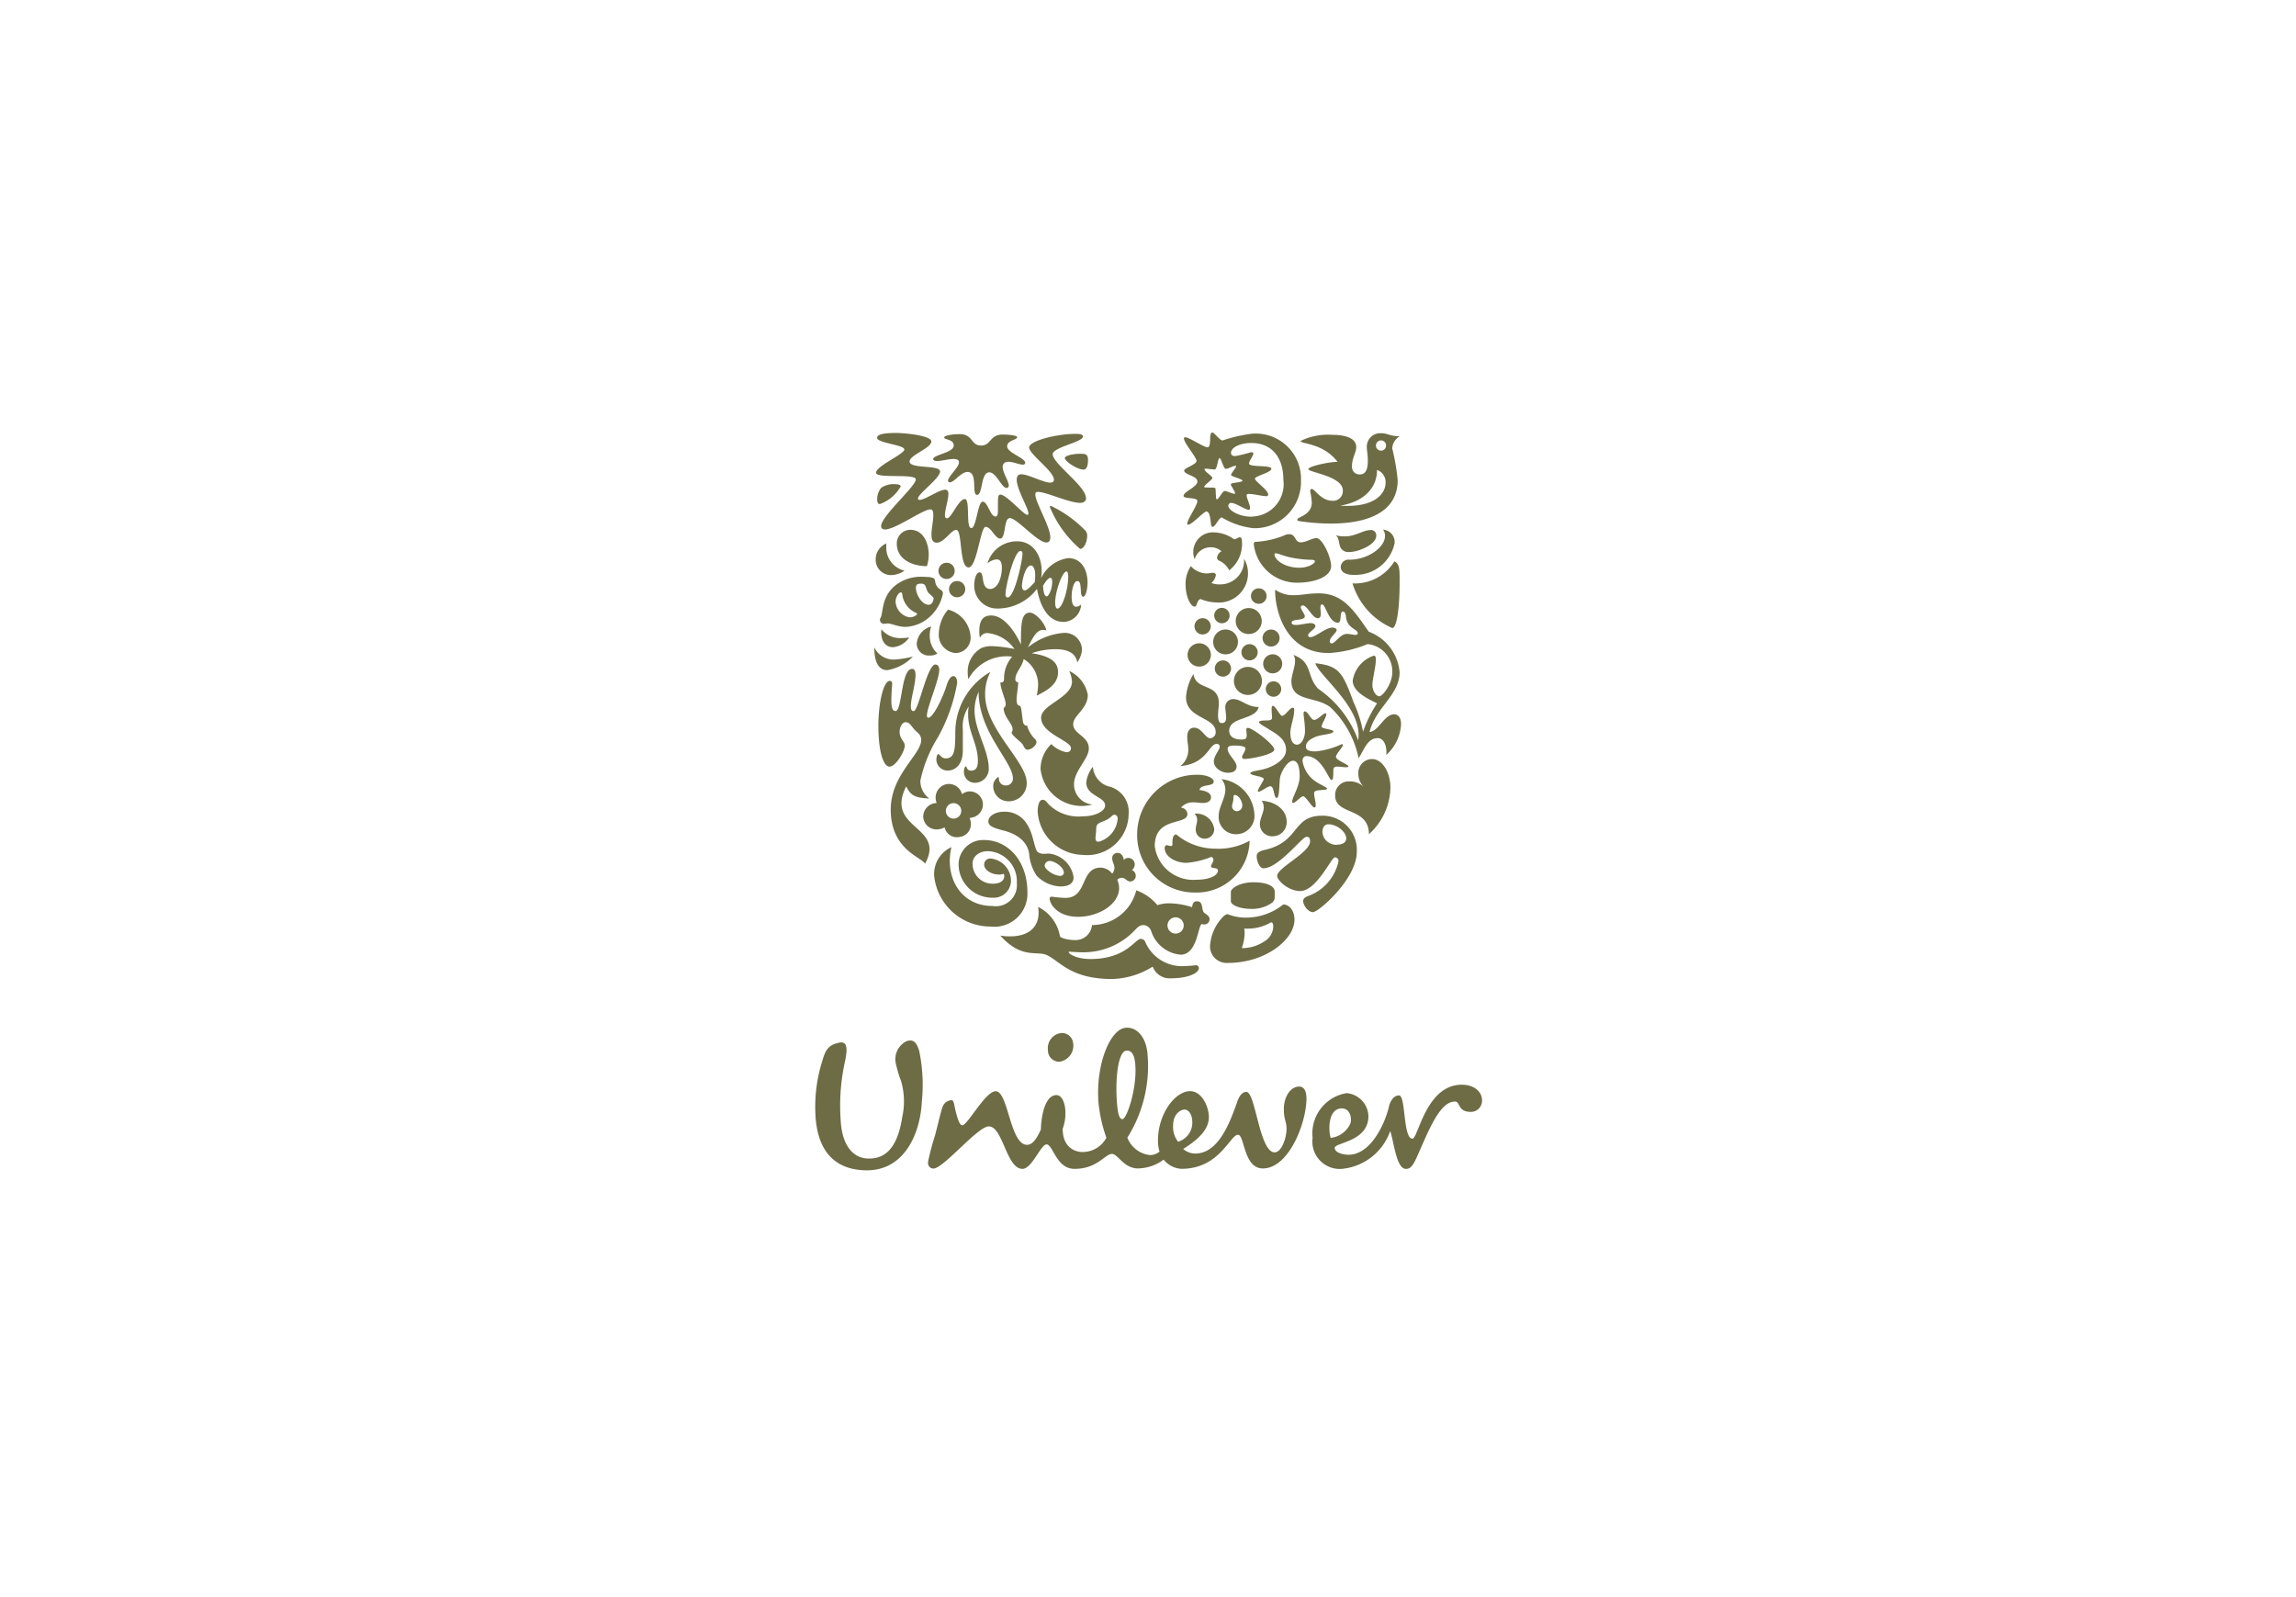 <svg xmlns="http://www.w3.org/2000/svg" xmlns:xlink="http://www.w3.org/1999/xlink" width="138" height="96" viewBox="0 0 138 96">
  <defs>
    <clipPath id="clip-_4.5_unilever">
      <rect width="138" height="96"/>
    </clipPath>
  </defs>
  <g id="_4.5_unilever" data-name="4.5 unilever" clip-path="url(#clip-_4.5_unilever)">
    <g id="Group_1109" data-name="Group 1109" transform="translate(49 26)">
      <path id="Path_15437" data-name="Path 15437" d="M18.288,365.9a1.612,1.612,0,0,0,1.4-.859,8.621,8.621,0,0,1-.484-2.226c-.138-2.23.722-4.328,1.663-4.385.689-.042,1.241.611,1.3,1.667a8.066,8.066,0,0,1-1.219,4.939,1.644,1.644,0,0,0,1.357,1.048.893.893,0,0,0,.576-.208,2.277,2.277,0,0,1-.093-.667c0-1.61,1.035-2.967,1.932-2.967.713,0,1.127.943,1.127,1.565,0,.735-.621,1.334-1.541,1.91a1.1,1.1,0,0,0,.713.276c1.312,0,2-1.588,2.507-3.037.092-.277.253-.668.575-.668.553,0,.783,3.634,1.7,3.634.392,0,.714-.806.714-1.425,0-.46-.161-.506-.161-1.174,0-.735.391-1.356.921-1.356.322,0,.438.32.438.711,0,1.472-1.059,4.21-2.621,4.21-1.175,0-1.083-2.024-1.5-2.024-.462,0-1.106,2.047-3.381,2.047a1.459,1.459,0,0,1-1.081-.553,2.649,2.649,0,0,1-1.542.529c-.85,0-1.218-.874-1.563-.874-.415,0-.873.9-2.255.9-1.1,0-1.288-1.471-1.678-1.471-.346,0-.875,1.471-1.449,1.471-.968,0-1.173-2.553-2.025-2.553-.667,0-2.775,2.593-3.346,2.534-.23-.024-.327-.2-.3-.426a16.066,16.066,0,0,1,.418-1.573c.186-.7.357-1.466.452-1.711a.612.612,0,0,1,.555-.4c.1.01.135.2.166.361.116.569.278,1.149.461,1.149.323,0,1.39-2.047,2.011-2.047.76,0,.852,3.221,1.886,3.221.346,0,.6-.413.829-.92.024-.853.253-2.069.943-2.069.484,0,.714,1.08.368,2.024,0,1.126.736,1.4,1.219,1.4m18.4-2.759c-.285,1.182-1.149,2.921-2.439,2.921-.3,0-.828-.116-.828-.415,0-.322,2.025-.367,2.025-1.909a1.433,1.433,0,0,0-1.311-1.38,2.454,2.454,0,0,0-2.045,2.692,1.646,1.646,0,0,0,1.745,1.862,3.417,3.417,0,0,0,2.921-2.278c.231.69.367,2.278.944,2.278.229,0,.391-.115.668-.735.688-1.542,1.355-3.313,2.276-3.313.344,0,.138.622.966.622a.672.672,0,0,0,.665-.692c0-.529-.482-.942-1.218-.942-2.162,0-2.621,3.243-2.966,3.243-.576,0-.391-2.6-.806-2.6-.368,0-.549.439-.6.644M21.43,360.718c-.04-.642-.2-.933-.541-.909-.458.028-.67,1.469-.576,2.984.06.988.207,1.141.344,1.131.253-.014.861-1.781.773-3.205m-3.741-1.351a.675.675,0,0,0-.713-.62.913.913,0,0,0-.8,1.034.675.675,0,0,0,.691.691.977.977,0,0,0,.826-1.105m7.155,4.692c0-.39-.208-.712-.459-.712-.209,0-.691.229-.691.965a1.428,1.428,0,0,0,.3.968,1.191,1.191,0,0,0,.851-1.221m8.992-.78c.484,0,.622.573.507.918a1.478,1.478,0,0,1-1.174.852c-.138-.346-.207-1.771.666-1.771M7.352,361.646a7.2,7.2,0,0,1-.31-1.026,1.205,1.205,0,0,1,.656-1.391c.414-.116.576.092.736.576a10.053,10.053,0,0,1,.161,3.081C8.5,364.773,7.56,367.05,5.214,367c-2.025-.044-2.921-1.356-3.014-3.357a9.185,9.185,0,0,1,.414-3.22c.207-.714.392-.968,1.035-1.1.506-.092.46.436.345,1.059a12.25,12.25,0,0,0-.276,3.611c.09,1.656.851,2.3,1.679,2.3,1.242.023,1.793-1.012,2.024-2.508a4.365,4.365,0,0,0-.07-2.138M34.48,331.722a4.292,4.292,0,0,0,2.392,2.685c.318-.027.44-1.514.44-2.685,0-.671.037-1.2-.317-1.319a2.789,2.789,0,0,1-2.514,1.319m.1-.513a2.4,2.4,0,0,0,2.429-1.9.743.743,0,0,0-.7-.818.538.538,0,0,1,.122.39c0,.672-1.024,1.416-2.135,1.416a.467.467,0,0,0-.525.427c0,.342.33.488.806.488m-.268-1.379a.53.53,0,0,1-.55-.268c-.11-.22-.073-.574-.281-.733a2.13,2.13,0,0,0,.6.061c.55,0,1.075-.378,1.478-.378a.316.316,0,0,1,.351.342c0,.538-1.084.977-1.6.977M7.009,339.4c.414,0,.329-2.539,1-2.539.159,0,.207.159.207.354,0,.573-.281,1.416-.281,1.879,0,.232.061.305.171.305.293,0,.806-2.8,1.306-2.8.159,0,.232.159.232.318,0,.586-.744,2.27-.744,2.746,0,.073.025.134.085.134.305,0,.916-1.318,1.11-1.977.11-.342.257-.525.391-.525s.232.135.232.415a10.35,10.35,0,0,1-1.147,3.247,8.167,8.167,0,0,0-1.062,2.611,1.3,1.3,0,0,0,.537,1.086c-.782-.049-1.1-.122-1.391-.732-1.306,2.6,2.4,2.343,1.134,4.65-.232-.414-2.063-.842-2.063-3.259,0-2.087,1.831-3.307,1.831-4.174a.557.557,0,0,0-.219-.451c-.4-.342-.415-.622-.732-.622-.233,0-.513.536-.221,1.012.1.159.184.256.184.4,0,.341-.538,1.257-.915,1.257s-.671-.939-.671-2.453c0-1.342.3-2.7.683-2.7.11,0,.147.073.147.171,0,.159-.049.476-.049,1.013,0,.574.134.623.244.623" transform="translate(-2.189 -322.655)" fill="#6e6c45"/>
      <path id="Path_15438" data-name="Path 15438" d="M206.506,343.628c.513,0,.94-.379.94-1.22v-1.245a2.132,2.132,0,0,1,.355-1.391,2.2,2.2,0,0,0-.037.488c0,1.05.586,1.77.586,2.783,0,.378-.11.586-.4.586s-.257-.257-.318-.257-.122.159-.122.33a.66.66,0,0,0,.7.659.838.838,0,0,0,.794-.854c0-1.1-.854-2.319-.854-3.49a2.739,2.739,0,0,1,.244-1.124c0,2.429,2.062,4.2,2.062,5.211a.407.407,0,0,1-.427.415.4.4,0,0,1-.415-.391c0-.085-.013-.109-.049-.109a.625.625,0,0,0-.293.562.913.913,0,0,0,.94.891,1.081,1.081,0,0,0,1.074-1.111c0-1.281-2.5-3.222-2.5-5.3a2.874,2.874,0,0,1,.317-1.367,4.2,4.2,0,0,0-2.111,3.625c0,1.05-.037,1.573-.573,1.573-.281,0-.354-.256-.452-.256-.074,0-.11.219-.11.28a.669.669,0,0,0,.659.708m21.151-12.192c.537,0,.941-.244.941-.391,0-.048-.073-.085-.233-.085a6.73,6.73,0,0,1-1.075-.11c-.513-.086-.9-.281-1.051-.281-.049,0-.073.024-.073.061,0,.317.587.806,1.491.806m-2.66-1.55a5.5,5.5,0,0,0,1.732-.379.654.654,0,0,1,.317-.085c.428,0,.317.488.709.488.3,0,.7-.257.928-.257.364,0,.889,1.148.889,1.684,0,.623-.938,1-2.05,1a2.606,2.606,0,0,1-2.6-2.331.128.128,0,0,1,.074-.122m-18.234,18.343a1.777,1.777,0,0,0-1.05,1.734A3.4,3.4,0,0,0,209.106,353a1.987,1.987,0,0,0,2.221-2.063c0-1.843-1.134-3.137-2.611-3.137a1.473,1.473,0,0,0-1.526,1.453,2.02,2.02,0,0,0,2.063,2.014,1.028,1.028,0,0,0,1.086-1.049,1.35,1.35,0,0,0-1.232-1.306.358.358,0,0,0-.378.378c0,.293.4.586.9.586a.655.655,0,0,0,.269-.049.3.3,0,0,1,.037.147c0,.281-.269.452-.684.452a1.2,1.2,0,0,1-1.221-1.2c0-.438.379-.756.928-.756a1.815,1.815,0,0,1,1.733,1.929,1.263,1.263,0,0,1-1.452,1.367c-1.953,0-2.9-1.758-2.478-3.541m12.985,4.712a.488.488,0,1,0,.488-.489.49.49,0,0,0-.488.489m.946,2.439a5.746,5.746,0,0,0,.738-.049c.183,0,.2.11.2.183,0,.269-.6.6-1.66.6a1.078,1.078,0,0,1-1.111-.7,4.812,4.812,0,0,1-2.453.744c-2.5,0-3.136-1.087-3.917-1.44-.6-.269-1.514.257-2.795-1.172a3.062,3.062,0,0,0,.586.049c1.122,0,1.72-.549,1.72-1.428a3.08,3.08,0,0,0-.025-.34,2.42,2.42,0,0,1,1.306,1.756c.025.123.525.232.842.232a.993.993,0,0,0,1.086-.9,2.744,2.744,0,0,0,2.661-2.088,2.9,2.9,0,0,1,1.268.892,2.2,2.2,0,0,1,.732-.11,4.69,4.69,0,0,1,1.355.232c.025-.159.049-.354.293-.354.366,0,.268.4.39.634.061.122.367.2.367.44a.313.313,0,0,1-.318.318.536.536,0,0,1-.147-.024c-.244.085-.256,1.842-1.281,1.842a2.054,2.054,0,0,1-1.757-1.4.523.523,0,0,0-.44-.379c-.195,0-.3.037-.536.293a4.244,4.244,0,0,1-3.112,1.342c-.416,0-.744-.037-.83-.037-.049,0-.049.012-.049.024,0,.086.415.416,1.318.416,2.148,0,2.673-1.209,3.015-1.209a.283.283,0,0,1,.28.2,2.4,2.4,0,0,0,2.277,1.439m7.4-7.774c-.256,0-1.674,1.892-2.587,1.892-.22,0-.4-.415-.4-.731,0-.171.109-.293.5-.379,2.1-.477,1.634-2.051,3.427-2.051a2.048,2.048,0,0,1,2.088,2.185c0,1.611-2.293,3.612-2.635,3.612-.281,0-.586-.4-.586-.671,0-.085.037-.2.281-.293a2.852,2.852,0,0,0,1.841-2.088.216.216,0,0,0-.22-.242c-.207,0-1.1,2.025-2.085,2.025-.684,0-1.38-.622-1.38-.915,0-.488,1.979-1.391,1.979-2.075,0-.257-.122-.269-.219-.269m1.316-.756c-.171,0-.354.135-.354.465a.773.773,0,0,0,.44.67.755.755,0,0,0,.353.1c.355,0,.635-.1.635-.391,0-.377-.549-.842-1.074-.842m-22.8-14.133a.488.488,0,1,0,.489-.488.49.49,0,0,0-.489.488m-.634-1.1a.488.488,0,1,0,.488-.488.49.49,0,0,0-.488.488m-.44,3.344a1.161,1.161,0,0,0-.866,1.025.718.718,0,0,0,.769.72.8.8,0,0,0,.476-.122,1.421,1.421,0,0,1-.463-1.061,1.656,1.656,0,0,1,.085-.562m-2.99.171a.924.924,0,0,0-.012.183c0,.573.3.891.708.891a1.315,1.315,0,0,0,.976-.586,2.588,2.588,0,0,1-.44.036,1.461,1.461,0,0,1-1.232-.524m-.427,1.086c0,.928.281,1.367.781,1.367a2.731,2.731,0,0,0,1.537-.818,5.381,5.381,0,0,1-1.171.183,1.282,1.282,0,0,1-1.147-.732m3.161-4.882a2.4,2.4,0,0,0,.109-.708c0-.586-.269-1.477-1.1-1.477a.813.813,0,0,0-.818.83c0,.964.964,1.354,1.807,1.354m-1.038,3.076a1.007,1.007,0,0,1-.842-.952c0-.244.183-.549.317-.549.049,0,.073.037.085.123a1.388,1.388,0,0,0,.83,1.11c.037.025.061.037.061.061,0,.085-.232.207-.452.207m1.124-1.489c.084.115.317.257.317.342,0,.171-.1.391-.293.391-.427,0-.769-.647-.769-1.013,0-.232.135-.256.317-.256a.294.294,0,0,1,.183.049c.11.061.11.3.245.487m-2.868,1.514a.239.239,0,0,0,.195.366c.1,0,.159-.024.207-.024.293,0,.622.207,1.1.207a2.325,2.325,0,0,0,1.025-.292,2.549,2.549,0,0,0,1.221-1.709c0-.232-.187-.2-.343-.415s-.1-.4-.195-.5a1.074,1.074,0,0,0-.452-.085,2.581,2.581,0,0,0-.268-.012,2.472,2.472,0,0,0-1.416.391c-1.059.675-.9,1.794-1.073,2.075m4.051-.488a2.316,2.316,0,0,0-.549,1.4,1.1,1.1,0,0,0,1.026,1.208.923.923,0,0,0,.878-1.037,1.8,1.8,0,0,0-1.354-1.574m-2.612-2.343a1.469,1.469,0,0,1-.794.268.918.918,0,0,1-.94-.939,1.029,1.029,0,0,1,.647-.964,1.207,1.207,0,0,0-.012.208,1.42,1.42,0,0,0,1.1,1.428m21.517,4.051a.512.512,0,1,0,.51-.512.516.516,0,0,0-.51.512m.037,1.538a.573.573,0,1,0,.562-.562.573.573,0,0,0-.562.562m-1.758,1.038a.843.843,0,1,0,.843-.842.844.844,0,0,0-.843.842m.452-1.721a.488.488,0,1,0,.489-.488.49.49,0,0,0-.489.488m-1.6.977a.488.488,0,1,0,.486-.488.489.489,0,0,0-.486.488m1.256-2.855a.782.782,0,1,0,.781-.781.786.786,0,0,0-.781.781m.916-1.5a.463.463,0,0,0,.463.463h0a.464.464,0,0,0,.027-.928h-.027a.464.464,0,0,0-.464.464h0m-2.208,1.172a.463.463,0,1,0,.461-.463.463.463,0,0,0-.461.463m-.061,1.586a.74.74,0,0,0,.734.745h.008a.741.741,0,0,0,.746-.736v-.009a.744.744,0,0,0-1.488-.007s0,0,0,.007m-1.539.781a.7.7,0,1,0,.7-.7.7.7,0,0,0-.7.7m.415-1.721a.489.489,0,1,0,.488-.488.49.49,0,0,0-.488.488m4.285,3.759a.469.469,0,0,1,.461-.452.464.464,0,1,1-.461.452m.315,14.036c.061,0,.135.036.135.257a1.072,1.072,0,0,1-.559.9,2.353,2.353,0,0,1-1.332.39,2.878,2.878,0,0,0,.171-.889,2.331,2.331,0,0,0-.024-.281h.159a2.755,2.755,0,0,0,1.45-.379m.1-1.208a.444.444,0,0,0,.122-.354V350.9c0-.354-.535-.561-1.268-.561-.892,0-1.368.4-1.368.573v.562c0,.232.537.464,1.2.464a2.033,2.033,0,0,0,1.317-.4m.635.135a3.591,3.591,0,0,1-2.294.792,3.024,3.024,0,0,1-1.051-.207c-.122,0-.257.122-.391.281a2.753,2.753,0,0,0-.669,1.672,1,1,0,0,0,1.084.975c2.284,0,3.992-1.427,3.992-2.586,0-.658-.39-.927-.672-.927m.428-10.264c0,.3.1.659.4.659.256,0,.476-.39.476-.817,0-.488-.085-.867-.085-1.062,0-.085.037-.121.085-.121.183.012.355.512.55.512.22,0,.547-.4.682-.4.037,0,.049.049.049.061,0,.183-.281.587-.281.745,0,.134.708.159.708.281,0,.183-.742.183-1.1.342s-.55.329-.55.573.244.292.587.292a4.842,4.842,0,0,0,1.572-.439.058.058,0,0,1,.061.061c0,.122-.415.524-.415.708,0,.207.757.451.745.573-.012.037-.061.049-.147.049-.135,0-.342-.036-.5-.036a.282.282,0,0,0-.22.061c-.084.1.025.744-.145.744s-.575-1.439-1.512-1.439c-.135,0-.232.109-.232.293a1.838,1.838,0,0,0,.928,1.318c.2.134.547.269.547.342,0,.146-.779.012-.779.256,0,.22.1.55.1.745,0,.061-.013.134-.086.134-.146,0-.5-.671-.672-.671-.146,0-.464.4-.6.4a.068.068,0,0,1-.06-.072c0-.281.451-.916.451-1.538,0-.293-.037-.928-.391-.928-.293,0-.623.463-.769.928-.085.268-.024,1.306-.22,1.306s-.135-.7-.379-.7c-.18,0-.571.329-.706.329-.024,0-.049-.013-.049-.037,0-.146.354-.622.354-.72,0-.183-.806-.207-.806-.354,0-.085.317-.147.611-.2.621-.11,1.537-.562,1.537-1.2,0-.708-.685-1.013-1.133-1.307-.232-.146-.489-.268-.489-.366s.293-.1.415-.1c.183,0,.364-.012.364-.158,0-.11-.025-.329-.025-.5,0-.122.013-.221.062-.221.183,0,.439.6.561.6.2,0,.464-.488.648-.488.06,0,.085.037.085.147,0,.451-.232.964-.232,1.4m-5.822-3.576c.135,1.037,1.527.512,1.527,1.77,0,.183-.049.452-.049.683,0,.269.024.5.229.5s.257-.147.257-.342-.049-.44-.049-.574a.472.472,0,0,1,.489-.525c.465,0,.819.476,1.515.476-.159.781-1.771.573-1.771,1.428,0,.427.428.524.709.524.257,0,.343-.037.343-.256,0-.123-.025-.257-.025-.342a.1.1,0,0,1,.1-.1h0c.269,0,1.585,1,1.585,1.306,0,.28-1.39.561-1.793.561a.13.13,0,0,1-.147-.134c0-.085.207-.342.207-.488,0-.109-.183-.183-.672-.183-.232,0-.4.024-.4.208,0,.329.537.732.537,1.036,0,.244-.147.391-.537.391-.33,0-.828-.257-.828-.684,0-.341.352-.683.352-.89a.17.17,0,0,0-.193-.159c-.452,0-.574,1.2-2.174,1.33a1.223,1.223,0,0,0,.476-1.012c0-.257-.061-.465-.061-.745,0-.366.171-.549.415-.549.452,0,.671.634.965.634a.353.353,0,0,0,.33-.366c0-.928-1.783-.793-1.783-2.1a3.026,3.026,0,0,1,.452-1.4" transform="translate(-198.575 -323.308)" fill="#6e6c45"/>
      <path id="Path_15439" data-name="Path 15439" d="M556.405,383.566a.293.293,0,0,0,.293.305.336.336,0,0,0,.318-.367c0-.256-.232-.61-.453-.61-.1,0-.06.147-.086.305-.012.122-.073.268-.073.366m-.635-1.623a2.257,2.257,0,0,1,1.978,2.111,1.1,1.1,0,0,1-1.075,1.2,1.033,1.033,0,0,1-1.072-1.11c0-.512.4-1.049.4-1.574a.945.945,0,0,0-.231-.622m-1.622,2.075a.491.491,0,0,1,.159.366c0,.183-.086.379-.086.586a.536.536,0,0,0,.536.549.569.569,0,0,0,.575-.585,1.072,1.072,0,0,0-1.185-.916m4.041-.781a.722.722,0,0,1,.122.39c0,.342-.232.659-.232,1.014a.728.728,0,0,0,.767.732.844.844,0,0,0,.843-.878c0-.647-.586-1.2-1.5-1.257m-3.748-.648c.562.073.7.269.7.428,0,.268-.245.353-.477.353-.171,0-.366-.036-.574-.036a.924.924,0,0,0-.757.317.417.417,0,0,1,.391.379c0,.708-1.965.122-1.965,1.94a2.329,2.329,0,0,0,2.514,2.014c.782,0,1.283-.257,1.283-.55,0-.231-.415-.073-.415-.269,0-.085.146-.245.146-.379,0-.06-.049-.17-.146-.17a4.884,4.884,0,0,1-1.478.353c-.659,0-1.306-.378-1.306-.89,0-.109.049-.171.122-.171s.171.049.256.049.086-.049.086-.183,0-.513.232-.513a3.651,3.651,0,0,0,2.357.855,3.838,3.838,0,0,0,2.05-.476,3.172,3.172,0,0,1-3.259,3.112,3.444,3.444,0,0,1-3.5-3.515,3.593,3.593,0,0,1,3.613-3.563c.536,0,.989.182.989.414,0,.318-.794.123-.855.5m-7.9-13.937c.806,0,1.171.7,1.171,1.477,0,.341-.1.842-.255.842s-.134-.281-.159-.537c-.025-.329-.085-.4-.2-.4-.208,0-.341.488-.341.94,0,.28.049.6.268.6a.441.441,0,0,0,.3-.135,1.092,1.092,0,0,1-1.05,1.05c-1.074,0-1.477-1.258-1.6-1.99a2.963,2.963,0,0,1-2.319,1.184,1.374,1.374,0,0,1-1.453-1.428c0-.208.073-.745.33-.745.3,0,.037,1,.634,1,.147,0,.415-.122.562-.524a2.272,2.272,0,0,0,.135-.72c0-.33-.074-.537-.317-.537a.959.959,0,0,0-.55.244,1.839,1.839,0,0,1,1.781-1.33c.965,0,1.477.855,1.477,1.807a2.4,2.4,0,0,1-.037.415,2.125,2.125,0,0,1,1.611-1.208m-.94,1.44c0-.207-.049-.256-.1-.256-.122,0-.256.147-.451.476.025.44.1.635.22.635s.329-.428.329-.855m-1.672.5c.134,0,.305-.147.623-.5a3.083,3.083,0,0,0,.025-.488c0-.244-.1-.513-.244-.513-.367,0-.55.977-.55,1.234,0,.145.073.267.146.267m1.99,1.087c.3,0,.646-1.172.646-1.9,0-.159-.024-.329-.1-.329-.257,0-.684,1.208-.684,1.867,0,.257.061.367.135.367m-2.99-.671c.415,0,.89-2.246.89-2.624,0-.1-.036-.171-.121-.171-.378,0-.9,2.136-.9,2.612,0,.086.025.183.135.183" transform="translate(-531.351 -361.11)" fill="#6e6c45"/>
      <path id="Path_15440" data-name="Path 15440" d="M216.894,11.478c-.525,0-.549.635-.549,1.916-.39-.842-1.037-1.745-1.794-1.745-.512,0-.708.342-.708.939a2.236,2.236,0,0,0,.037.415.462.462,0,0,1,.5-.292,2.227,2.227,0,0,1,1.575.952,8.135,8.135,0,0,0-1.331-.171,1.533,1.533,0,0,0-.647.11,1.621,1.621,0,0,0-.83,1.477,2.455,2.455,0,0,0,.037.4,2.627,2.627,0,0,1,2.294-1.379,2.354,2.354,0,0,1,.341.024,1.991,1.991,0,0,0-.488,1.342c-.012.2-.085.208-.219.208,0,.4.317,1,.317,1.306a.26.26,0,0,1-.122.232c0,.537.537.928.537,1.269a.287.287,0,0,1-.061.2c.037.22.627.589.7.774.094.225.2.263.26.263.207,0,.536-.245.536-.464a.29.29,0,0,0-.109-.2,1.8,1.8,0,0,1-.452-.781.228.228,0,0,1-.235-.18c-.067-.253-.07-.724-.168-1-.159-.036-.232-.1-.232-.426,0-.159.1-.782.1-1a.173.173,0,0,1-.171-.2c0-.39.391-.7.5-1.2a1.8,1.8,0,0,1,.866,1.5,3.213,3.213,0,0,1-.085.7c.513-.257,1.282-.635,1.282-1.4,0-.452-.207-.952-1.587-1.148a4.312,4.312,0,0,1,1.416-.244c.781,0,1.232.244,1.33.792a1.521,1.521,0,0,0,.281-.78,1.032,1.032,0,0,0-1.136-.989,3.9,3.9,0,0,0-2.111.867c.318-.659.537-1.05.928-1.05a.954.954,0,0,1,.183.025c-.147-.537-.7-1.062-.989-1.062m20.563,8.8c.611,0,1.1.794,1.1,1.721a3.836,3.836,0,0,1-1.291,2.794c-.013-1.647-2.029-1.122-2.029-2.318a.81.81,0,0,1,.807-.854,1.237,1.237,0,0,1,.916.33,1.08,1.08,0,0,1-.33-.781.83.83,0,0,1,.829-.892M228.4,7.792a.912.912,0,0,0-.633-.243.987.987,0,0,0-.977.72,1.152,1.152,0,0,1-.086-.415,1.18,1.18,0,0,1,1.259-1.2,2.144,2.144,0,0,1,1.195.415c.122,0,.244-.123.342-.123.134,0,.134.208.134.355a2,2,0,0,1-.769,1.635,1.243,1.243,0,0,0-.609-.585.194.194,0,0,1-.122-.183.5.5,0,0,1,.267-.379m-1.842.891a1.3,1.3,0,0,0,.94.44c.135,0,.294-.036.38-.036.11,0,.183.048.183.134a.766.766,0,0,1-.269.476,1.229,1.229,0,0,0,.477.086,1.437,1.437,0,0,0,1.487-1.538,1.634,1.634,0,0,1,.233.781,1.75,1.75,0,0,1-1.879,1.843,2.637,2.637,0,0,1-.954-.2c-.231,0-.219.464-.378.452-.281-.049-.537-.671-.537-1.33a1.941,1.941,0,0,1,.317-1.111M216.113.921c0-.073-.366-.147-.866-.147-.793,0-.684.659-1.293.659-.635,0-.477-.684-1.282-.684-.488,0-.939.086-.939.2,0,.147.573.086.573.489,0,.427-1.232.549-1.232.806,0,.085.1.121.219.121.269,0,.7-.122,1-.122.171,0,.33.036.33.2,0,.305-.659.855-.659,1.1,0,.073.061.1.122.1.244,0,.659-.623,1.05-.623.647,0,.22,1.379.574,1.379s.208-1.355.732-1.355c.428,0,.745.94,1.038.94a.138.138,0,0,0,.135-.147c0-.256-.367-.781-.367-1.122,0-.207.147-.305.342-.305.28,0,.659.171.866.171.074,0,.147-.024.147-.109,0-.293-1.086-.61-1.086-.988s.6-.379.6-.549m2.868,1.245c0,.219.769.7,1.123.7.207,0,.268-.281.268-.574,0-.366-.158-.378-.476-.378-.4,0-.915.11-.915.256m1.27,2.416c0-.732-1.981-2.062-2-2.636a.218.218,0,0,1,.07-.151c.34-.357,1.748-.618,1.748-.923,0-.158-.293-.158-.44-.158-1.135,0-2.794.415-2.794.818s1.489,1.428,1.489,1.929c0,.135-.085.183-.22.183-.414,0-1.318-.5-1.745-.5-.2,0-.269.134-.269.329,0,.586.7,1.7.7,2.026,0,.037-.012.085-.061.085-.22,0-1.256-1.22-1.623-1.22-.134,0-.146.183-.146.451v.415c0,.281-.013.451-.146.451-.318,0-.465-.891-.769-.891s-.379,1.587-.684,1.587c-.354,0-.049-1.745-.391-1.745-.378,0-.806,1.16-1.074,1.16-.1,0-.122-.1-.122-.183,0-.353.207-.927.207-1.269,0-.171-.049-.269-.195-.269-.379,0-1.209.61-1.526.61-.049,0-.11-.025-.11-.073,0-.293,1.33-1.22,1.33-1.635s-1.831-.134-1.831-.6c0-.39,1.307-.793,1.307-1.2,0-.355-1.55-.513-2.148-.513-.721,0-1.11.085-1.11.293,0,.318,1.635.415,1.635.7s-1.7.988-1.7,1.4c0,.367,2.391.025,2.391.4,0,.415-2.086,2.208-2.086,2.807,0,.135.1.2.231.2.635,0,2.282-1.208,2.734-1.208.159,0,.171.195.171.365,0,.318-.11.806-.11,1.16,0,.281.074.476.317.476.452,0,.867-.769,1.172-.769.39,0,.159,2.258.745,2.258.5,0,.708-2.441,1.025-2.441s.575.708.867.708c.366,0,.2-1.232.586-1.232.427,0,1.647,1.465,2.2,1.465.17,0,.231-.135.231-.306,0-.646-.9-2.11-.9-2.574,0-.122.036-.159.17-.159.477,0,1.868.659,2.527.659.22,0,.355-.122.355-.281m-11.143-.708a2.332,2.332,0,0,1-1.256,1.061c-.122,0-.159-.146-.159-.28a1.083,1.083,0,0,1,.244-.7,1.362,1.362,0,0,1,.805-.219c.17,0,.366.036.366.134m8.971,1.257A6.661,6.661,0,0,0,219.9,7.646c.245,0,.427-.427.427-.794a.5.5,0,0,0-.072-.268,7.158,7.158,0,0,0-2.112-1.525.068.068,0,0,0-.061.073m19.6-3.7a.305.305,0,0,0,.611.005V1.434a.305.305,0,0,0-.611-.007v.007m-1.989,2.7c0-.867-2.073-1.086-2.073-1.282,0-.158,1.158-.427,1.756-.44-.915-1.171-2.22-1.049-2.22-1.256a3.762,3.762,0,0,1,1.879-.367c.756,0,1.464.171,1.464.744,0,.318-.256.647-.256,1.136a.451.451,0,0,0,.489.5c.379,0,.464-.4.464-.83,0-.353-.061-.622-.061-.793a.812.812,0,0,1,.853-.854c.415,0,.513.183,1.124.183a.931.931,0,0,0-.452.72,13.279,13.279,0,0,1,.33,1.917c0,1.928-1.806,2.611-4.016,2.611a12.632,12.632,0,0,1-1.891-.146c-.1-.012-.122-.037-.122-.1,0-.159.867-.245.867-1.025a6.105,6.105,0,0,0-.1-.708.1.1,0,0,1,.1-.1c.183,0,.55.708,1.231.708a.581.581,0,0,0,.634-.622M237.749,2.9c0,1.086-.791,1.916-2.221,2.148.159.012.306.012.453.012,1.671,0,2.282-.756,2.282-1.391a.776.776,0,0,0-.513-.769m-.84,15.731a7.4,7.4,0,0,1,.84-1.7c-.4-.207-1.463-.647-1.463-1.367a1.889,1.889,0,0,1,1.268-1.5c.1,0,.122.085.122.244,0,.439-.207,1.147-.207,1.525,0,.342.22.672.415.672s.781-.732.781-1.452a1.645,1.645,0,0,0-1.487-1.685,7.128,7.128,0,0,1-2.333.537c-2.623,0-3.222-2.6-3.222-3.734,0-.049.012-.061.024-.061a1.862,1.862,0,0,0,1.148.318c.427,0,.818-.11,1.442-.11,1.462,0,2.11,1.013,3.014,2.306a2.85,2.85,0,0,1,1.854,2.441c0,1.367-1.454,2.124-1.805,3.588.559-.06.889-1.062,1.463-1.062.293,0,.428.232.428.6a2.655,2.655,0,0,1-.892,1.843.787.787,0,0,0,.013-.183c0-.341-.134-.829-.525-.829-.608,0-.8.658-1.146,1.207a5.834,5.834,0,0,0-1.684-3.051c-.865-.7-2.356-.317-2.356-1.586,0-.342.22-.83.22-1.22a.575.575,0,0,0-.1-.354c1.173.44.757,1.22,1.478,2.026a6.426,6.426,0,0,1,2.416,3.112,2.384,2.384,0,0,0,.024-.329c0-1.806-2.391-3.576-2.6-4.309,1.389.159,1.633.5,2.293,2.331a7.628,7.628,0,0,1,.574,1.782m-.318-5.919c0-.256-.648-.28-.709-1-.013-.11-.049-.3-.183-.3-.22,0-.049.671-.293.671-.561,0-.744-1.1-.952-1.1-.049,0-.107.037-.107.183s.025.22.025.378-.037.269-.183.269c-.33,0-.623-.768-.9-.768a.111.111,0,0,0-.122.1c0,.147.244.415.244.549,0,.293-.794.134-.794.378,0,.11.11.146.256.146.257,0,.66-.109.867-.109.122,0,.305.025.305.183s-.44.39-.44.549a.123.123,0,0,0,.134.109c.33,0,.914-.573,1.329-.573.073,0,.256.037.256.147,0,.158-.414.438-.414.67a.123.123,0,0,0,.11.135c.218,0,.512-.574.927-.574.159,0,.391.061.513.061.1,0,.135-.061.135-.1" transform="translate(-203.983 -0.653)" fill="#6e6c45"/>
      <path id="Path_15441" data-name="Path 15441" d="M805.323,4.747c.2,0,.233.476.27.757.024.147.049.159.11.159.147,0,.378-.562.534-.562a4.755,4.755,0,0,0,1.893.647A2.78,2.78,0,0,0,811,2.88,2.716,2.716,0,0,0,808.032.073a8.968,8.968,0,0,0-1.734.4c-.193.012-.486-.476-.633-.476-.061,0-.122.121-.122.329,0,.135,0,.562-.147.562-.294,0-1.428-.842-1.428-.537,0,.281.756,1.135.756,1.354s-.744.427-.744.574c0,.268.794.317.794.659s-.83.61-.83.867c0,.207.83.061.83.317s-.61,1.11-.61,1.354c0,.061.012.061.061.061.231,0,.927-.794,1.1-.794m.355-2c0-.134-.477-.39-.477-.537,0-.024.024-.037.061-.037.135,0,.367.049.55.049.159,0,.183-.684.3-.684.085,0,.232.647.367.647.158,0,.451-.183.573-.183.025,0,.049.012.049.037,0,.085-.305.414-.305.512s.684.244.684.342c0,.122-.7.11-.7.22,0,.085.257.427.257.536a.033.033,0,0,1-.037.037c-.1,0-.476-.171-.587-.171-.134,0-.351.5-.461.5-.037,0-.061-.049-.061-.11l-.025-.488c0-.049-.023-.1-.085-.1-.147,0-.428-.013-.514-.013-.061,0-.085-.012-.085-.036,0-.1.489-.44.489-.525m2.379,2.319c-.855,0-1.417-.427-1.417-.647a.17.17,0,0,1,.171-.183c.269,0,.855.414,1.05.414.049,0,.085-.024.085-.1,0-.22-.207-.586-.207-.768,0-.049.036-.085.11-.085.329,0,.819.135,1.075.135.085,0,.109-.049.109-.1,0-.269-.794-.793-.794-.952s.987-.367.987-.6-1.341-.074-1.341-.305c0-.171.257-.464.257-.6,0-.061-.049-.085-.134-.085a9.618,9.618,0,0,1-.94.232c-.122,0-.269-.025-.269-.2,0-.281.477-.586,1.221-.586,1.207,0,1.928.83,1.928,2.221a1.947,1.947,0,0,1-1.891,2.2m-8.263,21.114a.56.56,0,0,1-.135.354.9.9,0,0,0-.683-.366c-1.257,0-.781,1.819-2.124,1.819a6.386,6.386,0,0,1-.818-.073c-.085,0-.134.037-.134.11,0,.318.451,1.1,1.709,1.1s2.465-.768,2.465-1.722a1.276,1.276,0,0,0-.11-.5.358.358,0,0,1,.281-.122c.195,0,.3.22.488.22a.334.334,0,0,0,.342-.342.369.369,0,0,0-.232-.343.419.419,0,0,0,.171-.329.387.387,0,0,0-.391-.4.348.348,0,0,0-.268.121c-.024-.219-.146-.426-.378-.426a.315.315,0,0,0-.318.342c0,.194.135.353.135.56" transform="translate(-781.806)" fill="#6e6c45"/>
      <path id="Path_15442" data-name="Path 15442" d="M592.642,1286.934c-.366,0-.916-.391-.916-.611a.3.3,0,0,1,.3-.281c.305,0,.854.379.854.7,0,.086-.061.2-.243.2m-3.405-2.734c.976.243,1.464.768,1.562,1.391a2.722,2.722,0,0,0,.451,1.33,2.108,2.108,0,0,0,1.428.646c.44,0,.792-.145.792-.548a1.674,1.674,0,0,0-1.477-1.428c-.085,0-.195.013-.317.013a.587.587,0,0,1-.367-.11c-.195-.171-.256-1.087-.622-1.636a1.535,1.535,0,0,0-1.439-.781c-.427,0-.9.232-.9.574,0,.208.11.354.891.55" transform="translate(-577.937 -1260.292)" fill="#6e6c45"/>
      <path id="Path_15443" data-name="Path 15443" d="M379,814.9c0-.549-1.136-.561-1.136-1.391a1.906,1.906,0,0,1,.4-.94,1.324,1.324,0,0,0,.916,1.172,1.562,1.562,0,0,1,1.232,1.66,2.491,2.491,0,0,1-2.746,2.466,2.779,2.779,0,0,1-2.722-2.612c0-.33.085-.7.293-.7.183,0,.245.146.39.293a2.544,2.544,0,0,0,2.015.7c.781,0,1.354-.317,1.354-.647m.049.879c-.419.192-.586.159-.586.587,0,.158-.037.365-.037.475,0,.146.025.232.195.232a1.562,1.562,0,0,0,1.136-1.379c0-.171-.1-.244-.208-.244s-.207.195-.5.329m-3.893-6.163c0-.781,1.855-1.2,1.855-2.16a1.6,1.6,0,0,0-.171-.647,1.964,1.964,0,0,1,1.122,1.44c0,.842-.878,1.232-.878,1.758,0,.61.94.708.94,1.464,0,.622-.891,1.342-.891,2.148a1.219,1.219,0,0,0,1.111,1.22,2.8,2.8,0,0,1-.622.086,2.488,2.488,0,0,1-2.5-2.221,2.082,2.082,0,0,1,.647-1.5,1.744,1.744,0,0,0,.9.488c.2,0,.281-.1.281-.244,0-.452-1.794-.866-1.794-1.831m-7.079,6.029a.8.8,0,0,0,.879.684,1.011,1.011,0,0,0,.4-.122.751.751,0,0,0,.868.583.774.774,0,0,0,.706-.865.88.88,0,0,0-.073-.281s.06-.006.1-.015a.813.813,0,0,0,.7-.864.794.794,0,0,0-.854-.715.765.765,0,0,0-.4.166.822.822,0,0,0-.924-.606.826.826,0,0,0-.6,1.13l-.121.018a.822.822,0,0,0-.685.886m2.281-.48a.464.464,0,1,1-.514-.407.464.464,0,0,1,.514.407" transform="translate(-361.576 -792.48)" fill="#6e6c45"/>
    </g>
  </g>
</svg>
